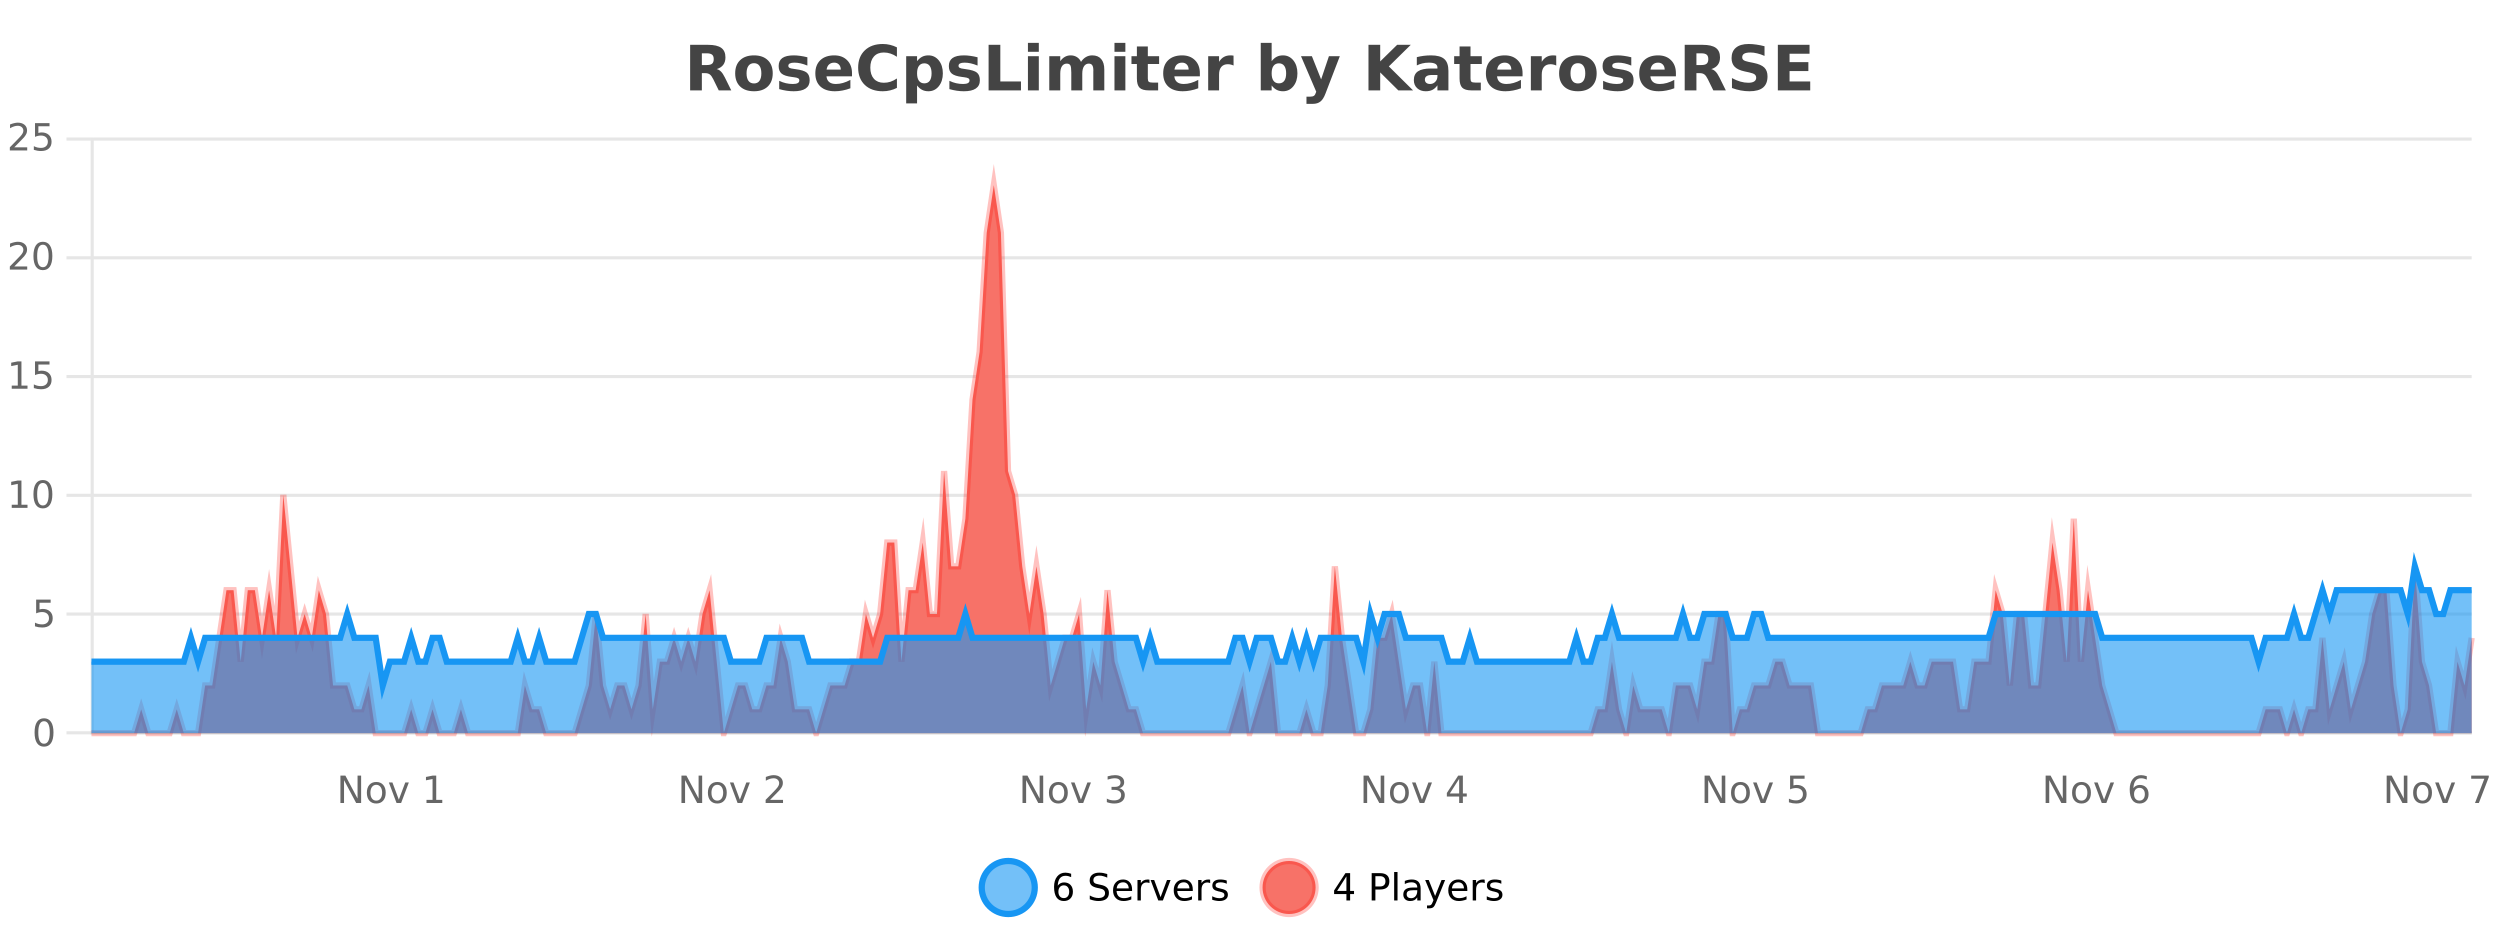 <?xml version="1.0" encoding="UTF-8"?>
<svg xmlns="http://www.w3.org/2000/svg" xmlns:xlink="http://www.w3.org/1999/xlink" width="800pt" height="300pt" viewBox="0 0 800 300" version="1.1">
<defs>
<clipPath id="clip1">
  <path d="M 285 263 L 360 263 L 360 300 L 285 300 Z M 285 263 "/>
</clipPath>
<clipPath id="clip2">
  <path d="M 375 263 L 450 263 L 450 300 L 375 300 Z M 375 263 "/>
</clipPath>
<clipPath id="clip3">
  <path d="M 29.27 59 L 790.934 59 L 790.934 234.602 L 29.27 234.602 Z M 29.27 59 "/>
</clipPath>
<clipPath id="clip4">
  <path d="M 28.27 43 L 791.934 43 L 791.934 235.602 L 28.27 235.602 Z M 28.27 43 "/>
</clipPath>
<clipPath id="clip5">
  <path d="M 29.27 181 L 790.934 181 L 790.934 234.602 L 29.27 234.602 Z M 29.27 181 "/>
</clipPath>
<clipPath id="clip6">
  <path d="M 28.27 152 L 791.934 152 L 791.934 235.602 L 28.27 235.602 Z M 28.27 152 "/>
</clipPath>
</defs>
<g id="surface1760921">
<rect x="0" y="0" width="800" height="300" style="fill:rgb(100%,100%,100%);fill-opacity:1;stroke:none;"/>
<path style="fill:none;stroke-width:1;stroke-linecap:butt;stroke-linejoin:miter;stroke:rgb(0%,0%,0%);stroke-opacity:0.098;stroke-miterlimit:10;" d="M 30 234.5 L 790.934 234.5 "/>
<path style="fill:none;stroke-width:1;stroke-linecap:butt;stroke-linejoin:miter;stroke:rgb(0%,0%,0%);stroke-opacity:0.098;stroke-miterlimit:10;" d="M 21.27 234.5 L 29 234.5 "/>
<path style="fill:none;stroke-width:1;stroke-linecap:butt;stroke-linejoin:miter;stroke:rgb(0%,0%,0%);stroke-opacity:0.098;stroke-miterlimit:10;" d="M 30 196.5 L 790.934 196.5 "/>
<path style="fill:none;stroke-width:1;stroke-linecap:butt;stroke-linejoin:miter;stroke:rgb(0%,0%,0%);stroke-opacity:0.098;stroke-miterlimit:10;" d="M 21.27 196.5 L 29 196.5 "/>
<path style="fill:none;stroke-width:1;stroke-linecap:butt;stroke-linejoin:miter;stroke:rgb(0%,0%,0%);stroke-opacity:0.098;stroke-miterlimit:10;" d="M 30 158.5 L 790.934 158.5 "/>
<path style="fill:none;stroke-width:1;stroke-linecap:butt;stroke-linejoin:miter;stroke:rgb(0%,0%,0%);stroke-opacity:0.098;stroke-miterlimit:10;" d="M 21.27 158.5 L 29 158.5 "/>
<path style="fill:none;stroke-width:1;stroke-linecap:butt;stroke-linejoin:miter;stroke:rgb(0%,0%,0%);stroke-opacity:0.098;stroke-miterlimit:10;" d="M 30 120.5 L 790.934 120.5 "/>
<path style="fill:none;stroke-width:1;stroke-linecap:butt;stroke-linejoin:miter;stroke:rgb(0%,0%,0%);stroke-opacity:0.098;stroke-miterlimit:10;" d="M 21.27 120.5 L 29 120.5 "/>
<path style="fill:none;stroke-width:1;stroke-linecap:butt;stroke-linejoin:miter;stroke:rgb(0%,0%,0%);stroke-opacity:0.098;stroke-miterlimit:10;" d="M 30 82.5 L 790.934 82.5 "/>
<path style="fill:none;stroke-width:1;stroke-linecap:butt;stroke-linejoin:miter;stroke:rgb(0%,0%,0%);stroke-opacity:0.098;stroke-miterlimit:10;" d="M 21.27 82.5 L 29 82.5 "/>
<path style="fill:none;stroke-width:1;stroke-linecap:butt;stroke-linejoin:miter;stroke:rgb(0%,0%,0%);stroke-opacity:0.098;stroke-miterlimit:10;" d="M 30 44.5 L 790.934 44.5 "/>
<path style="fill:none;stroke-width:1;stroke-linecap:butt;stroke-linejoin:miter;stroke:rgb(0%,0%,0%);stroke-opacity:0.098;stroke-miterlimit:10;" d="M 21.27 44.5 L 29 44.5 "/>
<path style=" stroke:none;fill-rule:nonzero;fill:rgb(9.02%,58.824%,95.294%);fill-opacity:0.6;" d="M 331.121 284 C 331.121 288.688 327.324 292.484 322.637 292.484 C 317.953 292.484 314.152 288.688 314.152 284 C 314.152 279.312 317.953 275.516 322.637 275.516 C 327.324 275.516 331.121 279.312 331.121 284 Z M 331.121 284 "/>
<g clip-path="url(#clip1)" clip-rule="nonzero">
<path style="fill:none;stroke-width:2;stroke-linecap:butt;stroke-linejoin:miter;stroke:rgb(9.02%,58.824%,95.294%);stroke-opacity:1;stroke-miterlimit:10;" d="M 331.121 284 C 331.121 288.688 327.324 292.484 322.637 292.484 C 317.953 292.484 314.152 288.688 314.152 284 C 314.152 279.312 317.953 275.516 322.637 275.516 C 327.324 275.516 331.121 279.312 331.121 284 Z M 331.121 284 "/>
</g>
<path style=" stroke:none;fill-rule:nonzero;fill:rgb(0%,0%,0%);fill-opacity:1;" d="M 340.422 283.312 C 339.891 283.312 339.469 283.496 339.156 283.859 C 338.844 284.227 338.688 284.719 338.688 285.344 C 338.688 285.98 338.844 286.48 339.156 286.844 C 339.469 287.211 339.891 287.391 340.422 287.391 C 340.953 287.391 341.367 287.211 341.672 286.844 C 341.984 286.48 342.141 285.98 342.141 285.344 C 342.141 284.719 341.984 284.227 341.672 283.859 C 341.367 283.496 340.953 283.312 340.422 283.312 Z M 342.766 279.594 L 342.766 280.672 C 342.461 280.539 342.16 280.434 341.859 280.359 C 341.555 280.289 341.258 280.25 340.969 280.25 C 340.188 280.25 339.586 280.516 339.172 281.047 C 338.766 281.57 338.531 282.359 338.469 283.422 C 338.695 283.09 338.984 282.836 339.328 282.656 C 339.68 282.469 340.066 282.375 340.484 282.375 C 341.359 282.375 342.051 282.641 342.562 283.172 C 343.07 283.703 343.328 284.43 343.328 285.344 C 343.328 286.25 343.062 286.977 342.531 287.516 C 342 288.059 341.297 288.328 340.422 288.328 C 339.398 288.328 338.625 287.945 338.094 287.172 C 337.562 286.391 337.297 285.266 337.297 283.797 C 337.297 282.414 337.625 281.309 338.281 280.484 C 338.938 279.664 339.816 279.25 340.922 279.25 C 341.211 279.25 341.508 279.281 341.812 279.344 C 342.113 279.398 342.43 279.48 342.766 279.594 Z M 354.32 279.688 L 354.32 280.844 C 353.871 280.637 353.445 280.48 353.039 280.375 C 352.641 280.262 352.262 280.203 351.898 280.203 C 351.25 280.203 350.75 280.328 350.398 280.578 C 350.055 280.828 349.883 281.188 349.883 281.656 C 349.883 282.043 349.996 282.336 350.227 282.531 C 350.453 282.73 350.898 282.887 351.555 283 L 352.258 283.156 C 353.141 283.324 353.793 283.621 354.211 284.047 C 354.637 284.465 354.852 285.027 354.852 285.734 C 354.852 286.59 354.562 287.234 353.992 287.672 C 353.43 288.109 352.594 288.328 351.492 288.328 C 351.086 288.328 350.648 288.281 350.18 288.188 C 349.711 288.094 349.227 287.953 348.727 287.766 L 348.727 286.547 C 349.203 286.82 349.672 287.023 350.133 287.156 C 350.602 287.293 351.055 287.359 351.492 287.359 C 352.168 287.359 352.688 287.23 353.055 286.969 C 353.43 286.699 353.617 286.32 353.617 285.828 C 353.617 285.402 353.48 285.07 353.211 284.828 C 352.949 284.578 352.516 284.398 351.914 284.281 L 351.195 284.141 C 350.309 283.965 349.668 283.688 349.273 283.312 C 348.887 282.938 348.695 282.418 348.695 281.75 C 348.695 280.969 348.965 280.359 349.508 279.922 C 350.047 279.477 350.797 279.25 351.758 279.25 C 352.172 279.25 352.59 279.289 353.008 279.359 C 353.434 279.434 353.871 279.543 354.32 279.688 Z M 362.266 284.609 L 362.266 285.125 L 357.297 285.125 C 357.348 285.875 357.57 286.445 357.969 286.828 C 358.375 287.215 358.93 287.406 359.641 287.406 C 360.055 287.406 360.457 287.359 360.844 287.266 C 361.238 287.164 361.629 287.008 362.016 286.797 L 362.016 287.828 C 361.617 287.984 361.219 288.105 360.812 288.188 C 360.406 288.281 359.992 288.328 359.578 288.328 C 358.535 288.328 357.707 288.027 357.094 287.422 C 356.477 286.809 356.172 285.98 356.172 284.938 C 356.172 283.867 356.461 283.016 357.047 282.391 C 357.629 281.758 358.41 281.438 359.391 281.438 C 360.273 281.438 360.973 281.727 361.484 282.297 C 362.004 282.859 362.266 283.633 362.266 284.609 Z M 361.188 284.281 C 361.176 283.699 361.008 283.23 360.688 282.875 C 360.363 282.523 359.938 282.344 359.406 282.344 C 358.801 282.344 358.316 282.516 357.953 282.859 C 357.598 283.203 357.395 283.684 357.344 284.297 Z M 367.836 282.594 C 367.711 282.531 367.574 282.484 367.43 282.453 C 367.293 282.414 367.137 282.391 366.961 282.391 C 366.355 282.391 365.887 282.59 365.555 282.984 C 365.23 283.383 365.07 283.953 365.07 284.703 L 365.07 288.156 L 363.992 288.156 L 363.992 281.594 L 365.07 281.594 L 365.07 282.609 C 365.297 282.215 365.594 281.922 365.961 281.734 C 366.324 281.539 366.766 281.438 367.289 281.438 C 367.359 281.438 367.438 281.445 367.523 281.453 C 367.617 281.465 367.715 281.48 367.82 281.5 Z M 368.195 281.594 L 369.336 281.594 L 371.383 287.094 L 373.445 281.594 L 374.586 281.594 L 372.117 288.156 L 370.648 288.156 Z M 381.688 284.609 L 381.688 285.125 L 376.719 285.125 C 376.77 285.875 376.992 286.445 377.391 286.828 C 377.797 287.215 378.352 287.406 379.062 287.406 C 379.477 287.406 379.879 287.359 380.266 287.266 C 380.66 287.164 381.051 287.008 381.438 286.797 L 381.438 287.828 C 381.039 287.984 380.641 288.105 380.234 288.188 C 379.828 288.281 379.414 288.328 379 288.328 C 377.957 288.328 377.129 288.027 376.516 287.422 C 375.898 286.809 375.594 285.98 375.594 284.938 C 375.594 283.867 375.883 283.016 376.469 282.391 C 377.051 281.758 377.832 281.438 378.812 281.438 C 379.695 281.438 380.395 281.727 380.906 282.297 C 381.426 282.859 381.688 283.633 381.688 284.609 Z M 380.609 284.281 C 380.598 283.699 380.43 283.23 380.109 282.875 C 379.785 282.523 379.359 282.344 378.828 282.344 C 378.223 282.344 377.738 282.516 377.375 282.859 C 377.02 283.203 376.816 283.684 376.766 284.297 Z M 387.258 282.594 C 387.133 282.531 386.996 282.484 386.852 282.453 C 386.715 282.414 386.559 282.391 386.383 282.391 C 385.777 282.391 385.309 282.59 384.977 282.984 C 384.652 283.383 384.492 283.953 384.492 284.703 L 384.492 288.156 L 383.414 288.156 L 383.414 281.594 L 384.492 281.594 L 384.492 282.609 C 384.719 282.215 385.016 281.922 385.383 281.734 C 385.746 281.539 386.188 281.438 386.711 281.438 C 386.781 281.438 386.859 281.445 386.945 281.453 C 387.039 281.465 387.137 281.48 387.242 281.5 Z M 392.562 281.781 L 392.562 282.812 C 392.258 282.656 391.941 282.543 391.609 282.469 C 391.285 282.387 390.945 282.344 390.594 282.344 C 390.062 282.344 389.66 282.43 389.391 282.594 C 389.117 282.75 388.984 282.996 388.984 283.328 C 388.984 283.578 389.078 283.777 389.266 283.922 C 389.461 284.059 389.852 284.188 390.438 284.312 L 390.797 284.406 C 391.566 284.562 392.113 284.793 392.438 285.094 C 392.758 285.398 392.922 285.812 392.922 286.344 C 392.922 286.961 392.676 287.445 392.188 287.797 C 391.707 288.152 391.047 288.328 390.203 288.328 C 389.848 288.328 389.477 288.289 389.094 288.219 C 388.719 288.156 388.32 288.059 387.906 287.922 L 387.906 286.797 C 388.301 287.008 388.691 287.164 389.078 287.266 C 389.461 287.371 389.848 287.422 390.234 287.422 C 390.734 287.422 391.117 287.34 391.391 287.172 C 391.672 286.996 391.812 286.746 391.812 286.422 C 391.812 286.133 391.711 285.906 391.516 285.75 C 391.316 285.594 390.883 285.445 390.219 285.297 L 389.844 285.219 C 389.176 285.074 388.691 284.855 388.391 284.562 C 388.098 284.273 387.953 283.875 387.953 283.375 C 387.953 282.75 388.172 282.273 388.609 281.938 C 389.047 281.605 389.664 281.438 390.469 281.438 C 390.863 281.438 391.238 281.469 391.594 281.531 C 391.945 281.586 392.27 281.668 392.562 281.781 Z M 332.637 277.016 "/>
<path style=" stroke:none;fill-rule:nonzero;fill:rgb(96.863%,44.706%,40.784%);fill-opacity:1;" d="M 420.988 284 C 420.988 288.688 417.191 292.484 412.504 292.484 C 407.82 292.484 404.02 288.688 404.02 284 C 404.02 279.312 407.82 275.516 412.504 275.516 C 417.191 275.516 420.988 279.312 420.988 284 Z M 420.988 284 "/>
<g clip-path="url(#clip2)" clip-rule="nonzero">
<path style="fill:none;stroke-width:2;stroke-linecap:butt;stroke-linejoin:miter;stroke:rgb(100%,4.706%,0%);stroke-opacity:0.247;stroke-miterlimit:10;" d="M 420.988 284 C 420.988 288.688 417.191 292.484 412.504 292.484 C 407.82 292.484 404.02 288.688 404.02 284 C 404.02 279.312 407.82 275.516 412.504 275.516 C 417.191 275.516 420.988 279.312 420.988 284 Z M 420.988 284 "/>
</g>
<path style=" stroke:none;fill-rule:nonzero;fill:rgb(0%,0%,0%);fill-opacity:1;" d="M 430.852 280.438 L 427.867 285.109 L 430.852 285.109 Z M 430.539 279.406 L 432.039 279.406 L 432.039 285.109 L 433.289 285.109 L 433.289 286.094 L 432.039 286.094 L 432.039 288.156 L 430.852 288.156 L 430.852 286.094 L 426.914 286.094 L 426.914 284.953 Z M 440.125 280.375 L 440.125 283.672 L 441.609 283.672 C 442.16 283.672 442.586 283.531 442.891 283.25 C 443.191 282.961 443.344 282.547 443.344 282.016 C 443.344 281.496 443.191 281.094 442.891 280.812 C 442.586 280.523 442.16 280.375 441.609 280.375 Z M 438.938 279.406 L 441.609 279.406 C 442.598 279.406 443.344 279.633 443.844 280.078 C 444.344 280.516 444.594 281.164 444.594 282.016 C 444.594 282.883 444.344 283.539 443.844 283.984 C 443.344 284.422 442.598 284.641 441.609 284.641 L 440.125 284.641 L 440.125 288.156 L 438.938 288.156 Z M 446.129 279.031 L 447.207 279.031 L 447.207 288.156 L 446.129 288.156 Z M 452.445 284.859 C 451.578 284.859 450.977 284.961 450.633 285.156 C 450.297 285.355 450.133 285.695 450.133 286.172 C 450.133 286.559 450.258 286.867 450.508 287.094 C 450.766 287.312 451.109 287.422 451.539 287.422 C 452.141 287.422 452.621 287.215 452.977 286.797 C 453.34 286.371 453.523 285.805 453.523 285.094 L 453.523 284.859 Z M 454.602 284.406 L 454.602 288.156 L 453.523 288.156 L 453.523 287.156 C 453.273 287.555 452.965 287.852 452.602 288.047 C 452.234 288.234 451.789 288.328 451.258 288.328 C 450.578 288.328 450.043 288.141 449.648 287.766 C 449.25 287.383 449.055 286.875 449.055 286.25 C 449.055 285.512 449.297 284.953 449.789 284.578 C 450.289 284.203 451.027 284.016 452.008 284.016 L 453.523 284.016 L 453.523 283.906 C 453.523 283.406 453.355 283.023 453.023 282.75 C 452.699 282.48 452.246 282.344 451.664 282.344 C 451.289 282.344 450.918 282.391 450.555 282.484 C 450.199 282.578 449.859 282.715 449.539 282.891 L 449.539 281.891 C 449.934 281.734 450.312 281.621 450.68 281.547 C 451.055 281.477 451.418 281.438 451.773 281.438 C 452.719 281.438 453.43 281.684 453.898 282.172 C 454.367 282.664 454.602 283.406 454.602 284.406 Z M 459.551 288.766 C 459.246 289.547 458.949 290.055 458.66 290.297 C 458.367 290.535 457.98 290.656 457.504 290.656 L 456.645 290.656 L 456.645 289.75 L 457.27 289.75 C 457.57 289.75 457.801 289.676 457.957 289.531 C 458.121 289.395 458.305 289.066 458.504 288.547 L 458.707 288.047 L 456.051 281.594 L 457.191 281.594 L 459.238 286.719 L 461.301 281.594 L 462.441 281.594 Z M 469.543 284.609 L 469.543 285.125 L 464.574 285.125 C 464.625 285.875 464.848 286.445 465.246 286.828 C 465.652 287.215 466.207 287.406 466.918 287.406 C 467.332 287.406 467.734 287.359 468.121 287.266 C 468.516 287.164 468.906 287.008 469.293 286.797 L 469.293 287.828 C 468.895 287.984 468.496 288.105 468.09 288.188 C 467.684 288.281 467.27 288.328 466.855 288.328 C 465.812 288.328 464.984 288.027 464.371 287.422 C 463.754 286.809 463.449 285.98 463.449 284.938 C 463.449 283.867 463.738 283.016 464.324 282.391 C 464.906 281.758 465.688 281.438 466.668 281.438 C 467.551 281.438 468.25 281.727 468.762 282.297 C 469.281 282.859 469.543 283.633 469.543 284.609 Z M 468.465 284.281 C 468.453 283.699 468.285 283.23 467.965 282.875 C 467.641 282.523 467.215 282.344 466.684 282.344 C 466.078 282.344 465.594 282.516 465.23 282.859 C 464.875 283.203 464.672 283.684 464.621 284.297 Z M 475.113 282.594 C 474.988 282.531 474.852 282.484 474.707 282.453 C 474.57 282.414 474.414 282.391 474.238 282.391 C 473.633 282.391 473.164 282.59 472.832 282.984 C 472.508 283.383 472.348 283.953 472.348 284.703 L 472.348 288.156 L 471.27 288.156 L 471.27 281.594 L 472.348 281.594 L 472.348 282.609 C 472.574 282.215 472.871 281.922 473.238 281.734 C 473.602 281.539 474.043 281.438 474.566 281.438 C 474.637 281.438 474.715 281.445 474.801 281.453 C 474.895 281.465 474.992 281.48 475.098 281.5 Z M 480.422 281.781 L 480.422 282.812 C 480.117 282.656 479.801 282.543 479.469 282.469 C 479.145 282.387 478.805 282.344 478.453 282.344 C 477.922 282.344 477.52 282.43 477.25 282.594 C 476.977 282.75 476.844 282.996 476.844 283.328 C 476.844 283.578 476.938 283.777 477.125 283.922 C 477.32 284.059 477.711 284.188 478.297 284.312 L 478.656 284.406 C 479.426 284.562 479.973 284.793 480.297 285.094 C 480.617 285.398 480.781 285.812 480.781 286.344 C 480.781 286.961 480.535 287.445 480.047 287.797 C 479.566 288.152 478.906 288.328 478.062 288.328 C 477.707 288.328 477.336 288.289 476.953 288.219 C 476.578 288.156 476.18 288.059 475.766 287.922 L 475.766 286.797 C 476.16 287.008 476.551 287.164 476.938 287.266 C 477.32 287.371 477.707 287.422 478.094 287.422 C 478.594 287.422 478.977 287.34 479.25 287.172 C 479.531 286.996 479.672 286.746 479.672 286.422 C 479.672 286.133 479.57 285.906 479.375 285.75 C 479.176 285.594 478.742 285.445 478.078 285.297 L 477.703 285.219 C 477.035 285.074 476.551 284.855 476.25 284.562 C 475.957 284.273 475.812 283.875 475.812 283.375 C 475.812 282.75 476.031 282.273 476.469 281.938 C 476.906 281.605 477.523 281.438 478.328 281.438 C 478.723 281.438 479.098 281.469 479.453 281.531 C 479.805 281.586 480.129 281.668 480.422 281.781 Z M 422.504 277.016 "/>
<path style=" stroke:none;fill-rule:nonzero;fill:rgb(26.667%,26.667%,26.667%);fill-opacity:1;" d="M 226.172 20.812 C 226.961 20.812 227.531 20.668 227.875 20.375 C 228.219 20.074 228.391 19.59 228.391 18.922 C 228.391 18.258 228.219 17.781 227.875 17.5 C 227.531 17.211 226.961 17.062 226.172 17.062 L 224.594 17.062 L 224.594 20.812 Z M 224.594 23.406 L 224.594 28.922 L 220.844 28.922 L 220.844 14.344 L 226.578 14.344 C 228.492 14.344 229.898 14.668 230.797 15.312 C 231.691 15.961 232.141 16.977 232.141 18.359 C 232.141 19.328 231.906 20.125 231.438 20.75 C 230.977 21.367 230.281 21.82 229.344 22.109 C 229.852 22.227 230.312 22.492 230.719 22.906 C 231.125 23.312 231.535 23.938 231.953 24.781 L 234 28.922 L 230 28.922 L 228.219 25.297 C 227.863 24.57 227.5 24.074 227.125 23.812 C 226.758 23.543 226.27 23.406 225.656 23.406 Z M 241.289 20.219 C 240.508 20.219 239.914 20.5 239.508 21.062 C 239.102 21.617 238.898 22.418 238.898 23.469 C 238.898 24.512 239.102 25.312 239.508 25.875 C 239.914 26.43 240.508 26.703 241.289 26.703 C 242.047 26.703 242.625 26.43 243.023 25.875 C 243.43 25.312 243.633 24.512 243.633 23.469 C 243.633 22.418 243.43 21.617 243.023 21.062 C 242.625 20.5 242.047 20.219 241.289 20.219 Z M 241.289 17.719 C 243.164 17.719 244.625 18.23 245.68 19.25 C 246.742 20.262 247.273 21.668 247.273 23.469 C 247.273 25.262 246.742 26.668 245.68 27.688 C 244.625 28.699 243.164 29.203 241.289 29.203 C 239.391 29.203 237.914 28.699 236.852 27.688 C 235.789 26.668 235.258 25.262 235.258 23.469 C 235.258 21.668 235.789 20.262 236.852 19.25 C 237.914 18.23 239.391 17.719 241.289 17.719 Z M 258.359 18.328 L 258.359 20.984 C 257.617 20.672 256.898 20.438 256.203 20.281 C 255.504 20.125 254.844 20.047 254.219 20.047 C 253.562 20.047 253.07 20.133 252.75 20.297 C 252.426 20.465 252.266 20.719 252.266 21.062 C 252.266 21.344 252.383 21.559 252.625 21.703 C 252.875 21.852 253.312 21.961 253.938 22.031 L 254.562 22.125 C 256.352 22.355 257.555 22.73 258.172 23.25 C 258.785 23.773 259.094 24.59 259.094 25.703 C 259.094 26.871 258.66 27.746 257.797 28.328 C 256.941 28.914 255.664 29.203 253.969 29.203 C 253.238 29.203 252.488 29.145 251.719 29.031 C 250.945 28.918 250.156 28.746 249.344 28.516 L 249.344 25.859 C 250.039 26.203 250.754 26.461 251.484 26.625 C 252.211 26.793 252.957 26.875 253.719 26.875 C 254.406 26.875 254.922 26.781 255.266 26.594 C 255.609 26.406 255.781 26.125 255.781 25.75 C 255.781 25.438 255.66 25.211 255.422 25.062 C 255.18 24.906 254.707 24.789 254 24.703 L 253.391 24.625 C 251.828 24.43 250.734 24.07 250.109 23.547 C 249.484 23.016 249.172 22.215 249.172 21.141 C 249.172 19.984 249.566 19.125 250.359 18.562 C 251.16 18 252.379 17.719 254.016 17.719 C 254.66 17.719 255.336 17.773 256.047 17.875 C 256.754 17.969 257.523 18.121 258.359 18.328 Z M 272.641 23.422 L 272.641 24.422 L 264.469 24.422 C 264.551 25.246 264.848 25.859 265.359 26.266 C 265.867 26.672 266.578 26.875 267.484 26.875 C 268.223 26.875 268.977 26.766 269.75 26.547 C 270.52 26.328 271.312 26 272.125 25.562 L 272.125 28.25 C 271.301 28.562 270.473 28.797 269.641 28.953 C 268.816 29.117 267.992 29.203 267.172 29.203 C 265.191 29.203 263.648 28.703 262.547 27.703 C 261.453 26.695 260.906 25.281 260.906 23.469 C 260.906 21.68 261.441 20.273 262.516 19.25 C 263.598 18.23 265.082 17.719 266.969 17.719 C 268.688 17.719 270.062 18.242 271.094 19.281 C 272.125 20.312 272.641 21.695 272.641 23.422 Z M 269.047 22.266 C 269.047 21.602 268.852 21.062 268.469 20.656 C 268.082 20.25 267.578 20.047 266.953 20.047 C 266.273 20.047 265.723 20.242 265.297 20.625 C 264.879 21 264.617 21.547 264.516 22.266 Z M 287.016 28.125 C 286.316 28.48 285.594 28.746 284.844 28.922 C 284.102 29.109 283.32 29.203 282.5 29.203 C 280.07 29.203 278.148 28.527 276.734 27.172 C 275.316 25.809 274.609 23.965 274.609 21.641 C 274.609 19.32 275.316 17.48 276.734 16.125 C 278.148 14.762 280.07 14.078 282.5 14.078 C 283.32 14.078 284.102 14.172 284.844 14.359 C 285.594 14.539 286.316 14.805 287.016 15.156 L 287.016 18.172 C 286.316 17.703 285.629 17.359 284.953 17.141 C 284.273 16.914 283.562 16.797 282.812 16.797 C 281.469 16.797 280.41 17.23 279.641 18.094 C 278.879 18.949 278.5 20.133 278.5 21.641 C 278.5 23.152 278.879 24.34 279.641 25.203 C 280.41 26.059 281.469 26.484 282.812 26.484 C 283.562 26.484 284.273 26.375 284.953 26.156 C 285.629 25.93 286.316 25.578 287.016 25.109 Z M 293.461 27.344 L 293.461 33.078 L 289.977 33.078 L 289.977 17.984 L 293.461 17.984 L 293.461 19.578 C 293.949 18.945 294.484 18.477 295.07 18.172 C 295.652 17.871 296.324 17.719 297.086 17.719 C 298.438 17.719 299.547 18.258 300.414 19.328 C 301.277 20.402 301.711 21.781 301.711 23.469 C 301.711 25.148 301.277 26.523 300.414 27.594 C 299.547 28.668 298.438 29.203 297.086 29.203 C 296.324 29.203 295.652 29.051 295.07 28.75 C 294.484 28.449 293.949 27.98 293.461 27.344 Z M 295.789 20.266 C 295.039 20.266 294.461 20.543 294.055 21.094 C 293.656 21.637 293.461 22.43 293.461 23.469 C 293.461 24.5 293.656 25.293 294.055 25.844 C 294.461 26.398 295.039 26.672 295.789 26.672 C 296.539 26.672 297.109 26.402 297.508 25.859 C 297.902 25.309 298.102 24.512 298.102 23.469 C 298.102 22.43 297.902 21.637 297.508 21.094 C 297.109 20.543 296.539 20.266 295.789 20.266 Z M 312.82 18.328 L 312.82 20.984 C 312.078 20.672 311.359 20.438 310.664 20.281 C 309.965 20.125 309.305 20.047 308.68 20.047 C 308.023 20.047 307.531 20.133 307.211 20.297 C 306.887 20.465 306.727 20.719 306.727 21.062 C 306.727 21.344 306.844 21.559 307.086 21.703 C 307.336 21.852 307.773 21.961 308.398 22.031 L 309.023 22.125 C 310.812 22.355 312.016 22.73 312.633 23.25 C 313.246 23.773 313.555 24.59 313.555 25.703 C 313.555 26.871 313.121 27.746 312.258 28.328 C 311.402 28.914 310.125 29.203 308.43 29.203 C 307.699 29.203 306.949 29.145 306.18 29.031 C 305.406 28.918 304.617 28.746 303.805 28.516 L 303.805 25.859 C 304.5 26.203 305.215 26.461 305.945 26.625 C 306.672 26.793 307.418 26.875 308.18 26.875 C 308.867 26.875 309.383 26.781 309.727 26.594 C 310.07 26.406 310.242 26.125 310.242 25.75 C 310.242 25.438 310.121 25.211 309.883 25.062 C 309.641 24.906 309.168 24.789 308.461 24.703 L 307.852 24.625 C 306.289 24.43 305.195 24.07 304.57 23.547 C 303.945 23.016 303.633 22.215 303.633 21.141 C 303.633 19.984 304.027 19.125 304.82 18.562 C 305.621 18 306.84 17.719 308.477 17.719 C 309.121 17.719 309.797 17.773 310.508 17.875 C 311.215 17.969 311.984 18.121 312.82 18.328 Z M 316.352 14.344 L 320.102 14.344 L 320.102 26.078 L 326.711 26.078 L 326.711 28.922 L 316.352 28.922 Z M 328.938 17.984 L 332.422 17.984 L 332.422 28.922 L 328.938 28.922 Z M 328.938 13.719 L 332.422 13.719 L 332.422 16.578 L 328.938 16.578 Z M 345.922 19.797 C 346.367 19.121 346.895 18.605 347.5 18.25 C 348.113 17.898 348.785 17.719 349.516 17.719 C 350.766 17.719 351.719 18.109 352.375 18.891 C 353.039 19.664 353.375 20.789 353.375 22.266 L 353.375 28.922 L 349.859 28.922 L 349.859 23.219 C 349.859 23.137 349.859 23.047 349.859 22.953 C 349.867 22.859 349.875 22.73 349.875 22.562 C 349.875 21.793 349.758 21.234 349.531 20.891 C 349.301 20.539 348.93 20.359 348.422 20.359 C 347.766 20.359 347.254 20.637 346.891 21.188 C 346.523 21.73 346.336 22.516 346.328 23.547 L 346.328 28.922 L 342.812 28.922 L 342.812 23.219 C 342.812 22.012 342.707 21.234 342.5 20.891 C 342.289 20.539 341.922 20.359 341.391 20.359 C 340.711 20.359 340.191 20.637 339.828 21.188 C 339.461 21.73 339.281 22.516 339.281 23.547 L 339.281 28.922 L 335.766 28.922 L 335.766 17.984 L 339.281 17.984 L 339.281 19.578 C 339.719 18.965 340.211 18.5 340.766 18.188 C 341.316 17.875 341.93 17.719 342.609 17.719 C 343.359 17.719 344.023 17.902 344.609 18.266 C 345.191 18.633 345.629 19.141 345.922 19.797 Z M 356.633 17.984 L 360.117 17.984 L 360.117 28.922 L 356.633 28.922 Z M 356.633 13.719 L 360.117 13.719 L 360.117 16.578 L 356.633 16.578 Z M 367.305 14.875 L 367.305 17.984 L 370.914 17.984 L 370.914 20.484 L 367.305 20.484 L 367.305 25.125 C 367.305 25.637 367.402 25.98 367.602 26.156 C 367.809 26.336 368.211 26.422 368.805 26.422 L 370.602 26.422 L 370.602 28.922 L 367.602 28.922 C 366.227 28.922 365.246 28.637 364.664 28.062 C 364.09 27.48 363.805 26.5 363.805 25.125 L 363.805 20.484 L 362.07 20.484 L 362.07 17.984 L 363.805 17.984 L 363.805 14.875 Z M 383.957 23.422 L 383.957 24.422 L 375.785 24.422 C 375.867 25.246 376.164 25.859 376.676 26.266 C 377.184 26.672 377.895 26.875 378.801 26.875 C 379.539 26.875 380.293 26.766 381.066 26.547 C 381.836 26.328 382.629 26 383.441 25.562 L 383.441 28.25 C 382.617 28.562 381.789 28.797 380.957 28.953 C 380.133 29.117 379.309 29.203 378.488 29.203 C 376.508 29.203 374.965 28.703 373.863 27.703 C 372.77 26.695 372.223 25.281 372.223 23.469 C 372.223 21.68 372.758 20.273 373.832 19.25 C 374.914 18.23 376.398 17.719 378.285 17.719 C 380.004 17.719 381.379 18.242 382.41 19.281 C 383.441 20.312 383.957 21.695 383.957 23.422 Z M 380.363 22.266 C 380.363 21.602 380.168 21.062 379.785 20.656 C 379.398 20.25 378.895 20.047 378.27 20.047 C 377.59 20.047 377.039 20.242 376.613 20.625 C 376.195 21 375.934 21.547 375.832 22.266 Z M 394.742 20.969 C 394.43 20.824 394.121 20.719 393.82 20.656 C 393.516 20.586 393.215 20.547 392.914 20.547 C 392.008 20.547 391.309 20.836 390.82 21.406 C 390.34 21.98 390.102 22.805 390.102 23.875 L 390.102 28.922 L 386.617 28.922 L 386.617 17.984 L 390.102 17.984 L 390.102 19.781 C 390.547 19.062 391.062 18.543 391.648 18.219 C 392.23 17.887 392.93 17.719 393.742 17.719 C 393.867 17.719 393.996 17.727 394.133 17.734 C 394.266 17.746 394.465 17.766 394.727 17.797 Z M 409.254 26.672 C 410.004 26.672 410.574 26.402 410.973 25.859 C 411.367 25.309 411.566 24.512 411.566 23.469 C 411.566 22.43 411.367 21.637 410.973 21.094 C 410.574 20.543 410.004 20.266 409.254 20.266 C 408.504 20.266 407.926 20.543 407.52 21.094 C 407.121 21.637 406.926 22.43 406.926 23.469 C 406.926 24.5 407.121 25.293 407.52 25.844 C 407.926 26.398 408.504 26.672 409.254 26.672 Z M 406.926 19.578 C 407.414 18.945 407.949 18.477 408.535 18.172 C 409.117 17.871 409.789 17.719 410.551 17.719 C 411.902 17.719 413.012 18.258 413.879 19.328 C 414.742 20.402 415.176 21.781 415.176 23.469 C 415.176 25.148 414.742 26.523 413.879 27.594 C 413.012 28.668 411.902 29.203 410.551 29.203 C 409.789 29.203 409.117 29.051 408.535 28.75 C 407.949 28.449 407.414 27.98 406.926 27.344 L 406.926 28.922 L 403.441 28.922 L 403.441 13.719 L 406.926 13.719 Z M 416.32 17.984 L 419.805 17.984 L 422.758 25.406 L 425.258 17.984 L 428.742 17.984 L 424.148 29.953 C 423.688 31.172 423.148 32.02 422.523 32.5 C 421.906 32.988 421.102 33.234 420.102 33.234 L 418.07 33.234 L 418.07 30.938 L 419.164 30.938 C 419.758 30.938 420.188 30.844 420.461 30.656 C 420.73 30.469 420.938 30.129 421.086 29.641 L 421.195 29.344 Z M 437.914 14.344 L 441.664 14.344 L 441.664 19.656 L 447.086 14.344 L 451.445 14.344 L 444.43 21.25 L 452.18 28.922 L 447.461 28.922 L 441.664 23.172 L 441.664 28.922 L 437.914 28.922 Z M 458.148 24 C 457.418 24 456.871 24.125 456.508 24.375 C 456.141 24.617 455.961 24.98 455.961 25.469 C 455.961 25.906 456.105 26.25 456.398 26.5 C 456.699 26.75 457.109 26.875 457.633 26.875 C 458.289 26.875 458.84 26.641 459.289 26.172 C 459.746 25.703 459.977 25.117 459.977 24.406 L 459.977 24 Z M 463.492 22.688 L 463.492 28.922 L 459.977 28.922 L 459.977 27.297 C 459.508 27.965 458.977 28.449 458.383 28.75 C 457.797 29.051 457.086 29.203 456.242 29.203 C 455.117 29.203 454.199 28.875 453.492 28.219 C 452.781 27.555 452.43 26.695 452.43 25.641 C 452.43 24.359 452.867 23.422 453.742 22.828 C 454.625 22.227 456.016 21.922 457.914 21.922 L 459.977 21.922 L 459.977 21.641 C 459.977 21.09 459.758 20.688 459.32 20.438 C 458.883 20.18 458.199 20.047 457.273 20.047 C 456.523 20.047 455.824 20.125 455.18 20.281 C 454.531 20.43 453.934 20.648 453.383 20.938 L 453.383 18.281 C 454.133 18.094 454.883 17.953 455.633 17.859 C 456.391 17.766 457.152 17.719 457.914 17.719 C 459.883 17.719 461.305 18.109 462.18 18.891 C 463.055 19.664 463.492 20.93 463.492 22.688 Z M 470.562 14.875 L 470.562 17.984 L 474.172 17.984 L 474.172 20.484 L 470.562 20.484 L 470.562 25.125 C 470.562 25.637 470.66 25.98 470.859 26.156 C 471.066 26.336 471.469 26.422 472.062 26.422 L 473.859 26.422 L 473.859 28.922 L 470.859 28.922 C 469.484 28.922 468.504 28.637 467.922 28.062 C 467.348 27.48 467.062 26.5 467.062 25.125 L 467.062 20.484 L 465.328 20.484 L 465.328 17.984 L 467.062 17.984 L 467.062 14.875 Z M 487.219 23.422 L 487.219 24.422 L 479.047 24.422 C 479.129 25.246 479.426 25.859 479.938 26.266 C 480.445 26.672 481.156 26.875 482.062 26.875 C 482.801 26.875 483.555 26.766 484.328 26.547 C 485.098 26.328 485.891 26 486.703 25.562 L 486.703 28.25 C 485.879 28.562 485.051 28.797 484.219 28.953 C 483.395 29.117 482.57 29.203 481.75 29.203 C 479.77 29.203 478.227 28.703 477.125 27.703 C 476.031 26.695 475.484 25.281 475.484 23.469 C 475.484 21.68 476.02 20.273 477.094 19.25 C 478.176 18.23 479.66 17.719 481.547 17.719 C 483.266 17.719 484.641 18.242 485.672 19.281 C 486.703 20.312 487.219 21.695 487.219 23.422 Z M 483.625 22.266 C 483.625 21.602 483.43 21.062 483.047 20.656 C 482.66 20.25 482.156 20.047 481.531 20.047 C 480.852 20.047 480.301 20.242 479.875 20.625 C 479.457 21 479.195 21.547 479.094 22.266 Z M 498 20.969 C 497.688 20.824 497.379 20.719 497.078 20.656 C 496.773 20.586 496.473 20.547 496.172 20.547 C 495.266 20.547 494.566 20.836 494.078 21.406 C 493.598 21.98 493.359 22.805 493.359 23.875 L 493.359 28.922 L 489.875 28.922 L 489.875 17.984 L 493.359 17.984 L 493.359 19.781 C 493.805 19.062 494.32 18.543 494.906 18.219 C 495.488 17.887 496.188 17.719 497 17.719 C 497.125 17.719 497.254 17.727 497.391 17.734 C 497.523 17.746 497.723 17.766 497.984 17.797 Z M 504.945 20.219 C 504.164 20.219 503.57 20.5 503.164 21.062 C 502.758 21.617 502.555 22.418 502.555 23.469 C 502.555 24.512 502.758 25.312 503.164 25.875 C 503.57 26.43 504.164 26.703 504.945 26.703 C 505.703 26.703 506.281 26.43 506.68 25.875 C 507.086 25.312 507.289 24.512 507.289 23.469 C 507.289 22.418 507.086 21.617 506.68 21.062 C 506.281 20.5 505.703 20.219 504.945 20.219 Z M 504.945 17.719 C 506.82 17.719 508.281 18.23 509.336 19.25 C 510.398 20.262 510.93 21.668 510.93 23.469 C 510.93 25.262 510.398 26.668 509.336 27.688 C 508.281 28.699 506.82 29.203 504.945 29.203 C 503.047 29.203 501.57 28.699 500.508 27.688 C 499.445 26.668 498.914 25.262 498.914 23.469 C 498.914 21.668 499.445 20.262 500.508 19.25 C 501.57 18.23 503.047 17.719 504.945 17.719 Z M 522.012 18.328 L 522.012 20.984 C 521.27 20.672 520.551 20.438 519.855 20.281 C 519.156 20.125 518.496 20.047 517.871 20.047 C 517.215 20.047 516.723 20.133 516.402 20.297 C 516.078 20.465 515.918 20.719 515.918 21.062 C 515.918 21.344 516.035 21.559 516.277 21.703 C 516.527 21.852 516.965 21.961 517.59 22.031 L 518.215 22.125 C 520.004 22.355 521.207 22.73 521.824 23.25 C 522.438 23.773 522.746 24.59 522.746 25.703 C 522.746 26.871 522.312 27.746 521.449 28.328 C 520.594 28.914 519.316 29.203 517.621 29.203 C 516.891 29.203 516.141 29.145 515.371 29.031 C 514.598 28.918 513.809 28.746 512.996 28.516 L 512.996 25.859 C 513.691 26.203 514.406 26.461 515.137 26.625 C 515.863 26.793 516.609 26.875 517.371 26.875 C 518.059 26.875 518.574 26.781 518.918 26.594 C 519.262 26.406 519.434 26.125 519.434 25.75 C 519.434 25.438 519.312 25.211 519.074 25.062 C 518.832 24.906 518.359 24.789 517.652 24.703 L 517.043 24.625 C 515.48 24.43 514.387 24.07 513.762 23.547 C 513.137 23.016 512.824 22.215 512.824 21.141 C 512.824 19.984 513.219 19.125 514.012 18.562 C 514.812 18 516.031 17.719 517.668 17.719 C 518.312 17.719 518.988 17.773 519.699 17.875 C 520.406 17.969 521.176 18.121 522.012 18.328 Z M 536.289 23.422 L 536.289 24.422 L 528.117 24.422 C 528.199 25.246 528.496 25.859 529.008 26.266 C 529.516 26.672 530.227 26.875 531.133 26.875 C 531.871 26.875 532.625 26.766 533.398 26.547 C 534.168 26.328 534.961 26 535.773 25.562 L 535.773 28.25 C 534.949 28.562 534.121 28.797 533.289 28.953 C 532.465 29.117 531.641 29.203 530.82 29.203 C 528.84 29.203 527.297 28.703 526.195 27.703 C 525.102 26.695 524.555 25.281 524.555 23.469 C 524.555 21.68 525.09 20.273 526.164 19.25 C 527.246 18.23 528.73 17.719 530.617 17.719 C 532.336 17.719 533.711 18.242 534.742 19.281 C 535.773 20.312 536.289 21.695 536.289 23.422 Z M 532.695 22.266 C 532.695 21.602 532.5 21.062 532.117 20.656 C 531.73 20.25 531.227 20.047 530.602 20.047 C 529.922 20.047 529.371 20.242 528.945 20.625 C 528.527 21 528.266 21.547 528.164 22.266 Z M 544.434 20.812 C 545.223 20.812 545.793 20.668 546.137 20.375 C 546.48 20.074 546.652 19.59 546.652 18.922 C 546.652 18.258 546.48 17.781 546.137 17.5 C 545.793 17.211 545.223 17.062 544.434 17.062 L 542.855 17.062 L 542.855 20.812 Z M 542.855 23.406 L 542.855 28.922 L 539.105 28.922 L 539.105 14.344 L 544.84 14.344 C 546.754 14.344 548.16 14.668 549.059 15.312 C 549.953 15.961 550.402 16.977 550.402 18.359 C 550.402 19.328 550.168 20.125 549.699 20.75 C 549.238 21.367 548.543 21.82 547.605 22.109 C 548.113 22.227 548.574 22.492 548.98 22.906 C 549.387 23.312 549.797 23.938 550.215 24.781 L 552.262 28.922 L 548.262 28.922 L 546.48 25.297 C 546.125 24.57 545.762 24.074 545.387 23.812 C 545.02 23.543 544.531 23.406 543.918 23.406 Z M 564.648 14.797 L 564.648 17.891 C 563.844 17.527 563.062 17.258 562.305 17.078 C 561.543 16.891 560.824 16.797 560.148 16.797 C 559.25 16.797 558.586 16.922 558.148 17.172 C 557.719 17.422 557.508 17.809 557.508 18.328 C 557.508 18.715 557.652 19.016 557.945 19.234 C 558.234 19.453 558.762 19.641 559.523 19.797 L 561.117 20.125 C 562.742 20.449 563.891 20.945 564.57 21.609 C 565.258 22.277 565.602 23.219 565.602 24.438 C 565.602 26.043 565.121 27.242 564.164 28.031 C 563.215 28.812 561.762 29.203 559.805 29.203 C 558.875 29.203 557.945 29.113 557.008 28.938 C 556.078 28.762 555.152 28.5 554.227 28.156 L 554.227 24.984 C 555.152 25.484 556.047 25.859 556.914 26.109 C 557.789 26.359 558.633 26.484 559.445 26.484 C 560.266 26.484 560.891 26.352 561.32 26.078 C 561.758 25.797 561.977 25.402 561.977 24.891 C 561.977 24.445 561.824 24.094 561.523 23.844 C 561.23 23.594 560.641 23.371 559.758 23.172 L 558.305 22.859 C 556.844 22.547 555.777 22.055 555.102 21.375 C 554.434 20.688 554.102 19.762 554.102 18.594 C 554.102 17.148 554.57 16.031 555.508 15.25 C 556.445 14.469 557.793 14.078 559.555 14.078 C 560.355 14.078 561.18 14.141 562.023 14.266 C 562.867 14.383 563.742 14.559 564.648 14.797 Z M 568.91 14.344 L 579.051 14.344 L 579.051 17.188 L 572.66 17.188 L 572.66 19.891 L 578.676 19.891 L 578.676 22.734 L 572.66 22.734 L 572.66 26.078 L 579.27 26.078 L 579.27 28.922 L 568.91 28.922 Z M 219 10.359 "/>
<path style="fill:none;stroke-width:1;stroke-linecap:butt;stroke-linejoin:miter;stroke:rgb(0%,0%,0%);stroke-opacity:0.098;stroke-miterlimit:10;" d="M 29 234.5 L 791 234.5 "/>
<path style=" stroke:none;fill-rule:nonzero;fill:rgb(40%,40%,40%);fill-opacity:1;" d="M 108.934 248.203 L 110.527 248.203 L 114.418 255.516 L 114.418 248.203 L 115.559 248.203 L 115.559 256.953 L 113.965 256.953 L 110.09 249.641 L 110.09 256.953 L 108.934 256.953 Z M 120.41 251.141 C 119.836 251.141 119.379 251.371 119.035 251.828 C 118.699 252.277 118.535 252.891 118.535 253.672 C 118.535 254.465 118.699 255.086 119.035 255.531 C 119.367 255.98 119.824 256.203 120.41 256.203 C 120.98 256.203 121.434 255.98 121.77 255.531 C 122.113 255.074 122.285 254.453 122.285 253.672 C 122.285 252.902 122.113 252.289 121.77 251.828 C 121.434 251.371 120.98 251.141 120.41 251.141 Z M 120.41 250.234 C 121.348 250.234 122.082 250.543 122.613 251.156 C 123.152 251.762 123.426 252.602 123.426 253.672 C 123.426 254.746 123.152 255.59 122.613 256.203 C 122.082 256.82 121.348 257.125 120.41 257.125 C 119.473 257.125 118.73 256.82 118.191 256.203 C 117.66 255.59 117.395 254.746 117.395 253.672 C 117.395 252.602 117.66 251.762 118.191 251.156 C 118.73 250.543 119.473 250.234 120.41 250.234 Z M 124.438 250.391 L 125.578 250.391 L 127.625 255.891 L 129.688 250.391 L 130.828 250.391 L 128.359 256.953 L 126.891 256.953 Z M 136.48 255.953 L 138.418 255.953 L 138.418 249.281 L 136.309 249.703 L 136.309 248.625 L 138.402 248.203 L 139.59 248.203 L 139.59 255.953 L 141.527 255.953 L 141.527 256.953 L 136.48 256.953 Z M 107.762 245.816 "/>
<path style=" stroke:none;fill-rule:nonzero;fill:rgb(40%,40%,40%);fill-opacity:1;" d="M 218.066 248.203 L 219.66 248.203 L 223.551 255.516 L 223.551 248.203 L 224.691 248.203 L 224.691 256.953 L 223.098 256.953 L 219.223 249.641 L 219.223 256.953 L 218.066 256.953 Z M 229.543 251.141 C 228.969 251.141 228.512 251.371 228.168 251.828 C 227.832 252.277 227.668 252.891 227.668 253.672 C 227.668 254.465 227.832 255.086 228.168 255.531 C 228.5 255.98 228.957 256.203 229.543 256.203 C 230.113 256.203 230.566 255.98 230.902 255.531 C 231.246 255.074 231.418 254.453 231.418 253.672 C 231.418 252.902 231.246 252.289 230.902 251.828 C 230.566 251.371 230.113 251.141 229.543 251.141 Z M 229.543 250.234 C 230.48 250.234 231.215 250.543 231.746 251.156 C 232.285 251.762 232.559 252.602 232.559 253.672 C 232.559 254.746 232.285 255.59 231.746 256.203 C 231.215 256.82 230.48 257.125 229.543 257.125 C 228.605 257.125 227.863 256.82 227.324 256.203 C 226.793 255.59 226.527 254.746 226.527 253.672 C 226.527 252.602 226.793 251.762 227.324 251.156 C 227.863 250.543 228.605 250.234 229.543 250.234 Z M 233.57 250.391 L 234.711 250.391 L 236.758 255.891 L 238.82 250.391 L 239.961 250.391 L 237.492 256.953 L 236.023 256.953 Z M 246.426 255.953 L 250.566 255.953 L 250.566 256.953 L 245.004 256.953 L 245.004 255.953 C 245.449 255.496 246.059 254.875 246.832 254.094 C 247.613 253.305 248.102 252.793 248.301 252.562 C 248.684 252.148 248.949 251.793 249.098 251.5 C 249.254 251.199 249.332 250.906 249.332 250.625 C 249.332 250.156 249.164 249.777 248.832 249.484 C 248.508 249.195 248.086 249.047 247.566 249.047 C 247.191 249.047 246.793 249.109 246.379 249.234 C 245.973 249.359 245.535 249.559 245.066 249.828 L 245.066 248.625 C 245.543 248.438 245.988 248.297 246.395 248.203 C 246.809 248.102 247.191 248.047 247.535 248.047 C 248.441 248.047 249.164 248.277 249.707 248.734 C 250.246 249.184 250.52 249.789 250.52 250.547 C 250.52 250.902 250.449 251.242 250.316 251.562 C 250.18 251.887 249.934 252.266 249.582 252.703 C 249.477 252.82 249.164 253.148 248.645 253.688 C 248.121 254.23 247.383 254.984 246.426 255.953 Z M 216.895 245.816 "/>
<path style=" stroke:none;fill-rule:nonzero;fill:rgb(40%,40%,40%);fill-opacity:1;" d="M 327.203 248.203 L 328.797 248.203 L 332.688 255.516 L 332.688 248.203 L 333.828 248.203 L 333.828 256.953 L 332.234 256.953 L 328.359 249.641 L 328.359 256.953 L 327.203 256.953 Z M 338.68 251.141 C 338.105 251.141 337.648 251.371 337.305 251.828 C 336.969 252.277 336.805 252.891 336.805 253.672 C 336.805 254.465 336.969 255.086 337.305 255.531 C 337.637 255.98 338.094 256.203 338.68 256.203 C 339.25 256.203 339.703 255.98 340.039 255.531 C 340.383 255.074 340.555 254.453 340.555 253.672 C 340.555 252.902 340.383 252.289 340.039 251.828 C 339.703 251.371 339.25 251.141 338.68 251.141 Z M 338.68 250.234 C 339.617 250.234 340.352 250.543 340.883 251.156 C 341.422 251.762 341.695 252.602 341.695 253.672 C 341.695 254.746 341.422 255.59 340.883 256.203 C 340.352 256.82 339.617 257.125 338.68 257.125 C 337.742 257.125 337 256.82 336.461 256.203 C 335.93 255.59 335.664 254.746 335.664 253.672 C 335.664 252.602 335.93 251.762 336.461 251.156 C 337 250.543 337.742 250.234 338.68 250.234 Z M 342.711 250.391 L 343.852 250.391 L 345.898 255.891 L 347.961 250.391 L 349.102 250.391 L 346.633 256.953 L 345.164 256.953 Z M 358.141 252.234 C 358.703 252.359 359.141 252.617 359.453 253 C 359.773 253.375 359.938 253.844 359.938 254.406 C 359.938 255.273 359.641 255.945 359.047 256.422 C 358.453 256.891 357.609 257.125 356.516 257.125 C 356.148 257.125 355.77 257.086 355.375 257.016 C 354.988 256.945 354.594 256.836 354.188 256.688 L 354.188 255.547 C 354.508 255.734 354.863 255.883 355.25 255.984 C 355.645 256.078 356.055 256.125 356.484 256.125 C 357.223 256.125 357.785 255.98 358.172 255.688 C 358.566 255.398 358.766 254.969 358.766 254.406 C 358.766 253.898 358.582 253.496 358.219 253.203 C 357.852 252.914 357.352 252.766 356.719 252.766 L 355.688 252.766 L 355.688 251.797 L 356.766 251.797 C 357.336 251.797 357.781 251.684 358.094 251.453 C 358.406 251.215 358.562 250.875 358.562 250.438 C 358.562 249.992 358.398 249.648 358.078 249.406 C 357.766 249.168 357.312 249.047 356.719 249.047 C 356.383 249.047 356.031 249.086 355.656 249.156 C 355.289 249.219 354.883 249.324 354.438 249.469 L 354.438 248.422 C 354.895 248.297 355.316 248.203 355.703 248.141 C 356.098 248.078 356.469 248.047 356.812 248.047 C 357.719 248.047 358.43 248.25 358.953 248.656 C 359.473 249.062 359.734 249.617 359.734 250.312 C 359.734 250.805 359.594 251.215 359.312 251.547 C 359.039 251.883 358.648 252.109 358.141 252.234 Z M 326.031 245.816 "/>
<path style=" stroke:none;fill-rule:nonzero;fill:rgb(40%,40%,40%);fill-opacity:1;" d="M 436.336 248.203 L 437.93 248.203 L 441.82 255.516 L 441.82 248.203 L 442.961 248.203 L 442.961 256.953 L 441.367 256.953 L 437.492 249.641 L 437.492 256.953 L 436.336 256.953 Z M 447.812 251.141 C 447.238 251.141 446.781 251.371 446.438 251.828 C 446.102 252.277 445.938 252.891 445.938 253.672 C 445.938 254.465 446.102 255.086 446.438 255.531 C 446.77 255.98 447.227 256.203 447.812 256.203 C 448.383 256.203 448.836 255.98 449.172 255.531 C 449.516 255.074 449.688 254.453 449.688 253.672 C 449.688 252.902 449.516 252.289 449.172 251.828 C 448.836 251.371 448.383 251.141 447.812 251.141 Z M 447.812 250.234 C 448.75 250.234 449.484 250.543 450.016 251.156 C 450.555 251.762 450.828 252.602 450.828 253.672 C 450.828 254.746 450.555 255.59 450.016 256.203 C 449.484 256.82 448.75 257.125 447.812 257.125 C 446.875 257.125 446.133 256.82 445.594 256.203 C 445.062 255.59 444.797 254.746 444.797 253.672 C 444.797 252.602 445.062 251.762 445.594 251.156 C 446.133 250.543 446.875 250.234 447.812 250.234 Z M 451.844 250.391 L 452.984 250.391 L 455.031 255.891 L 457.094 250.391 L 458.234 250.391 L 455.766 256.953 L 454.297 256.953 Z M 466.93 249.234 L 463.945 253.906 L 466.93 253.906 Z M 466.617 248.203 L 468.117 248.203 L 468.117 253.906 L 469.367 253.906 L 469.367 254.891 L 468.117 254.891 L 468.117 256.953 L 466.93 256.953 L 466.93 254.891 L 462.992 254.891 L 462.992 253.75 Z M 435.164 245.816 "/>
<path style=" stroke:none;fill-rule:nonzero;fill:rgb(40%,40%,40%);fill-opacity:1;" d="M 545.469 248.203 L 547.062 248.203 L 550.953 255.516 L 550.953 248.203 L 552.094 248.203 L 552.094 256.953 L 550.5 256.953 L 546.625 249.641 L 546.625 256.953 L 545.469 256.953 Z M 556.945 251.141 C 556.371 251.141 555.914 251.371 555.57 251.828 C 555.234 252.277 555.07 252.891 555.07 253.672 C 555.07 254.465 555.234 255.086 555.57 255.531 C 555.902 255.98 556.359 256.203 556.945 256.203 C 557.516 256.203 557.969 255.98 558.305 255.531 C 558.648 255.074 558.82 254.453 558.82 253.672 C 558.82 252.902 558.648 252.289 558.305 251.828 C 557.969 251.371 557.516 251.141 556.945 251.141 Z M 556.945 250.234 C 557.883 250.234 558.617 250.543 559.148 251.156 C 559.688 251.762 559.961 252.602 559.961 253.672 C 559.961 254.746 559.688 255.59 559.148 256.203 C 558.617 256.82 557.883 257.125 556.945 257.125 C 556.008 257.125 555.266 256.82 554.727 256.203 C 554.195 255.59 553.93 254.746 553.93 253.672 C 553.93 252.602 554.195 251.762 554.727 251.156 C 555.266 250.543 556.008 250.234 556.945 250.234 Z M 560.977 250.391 L 562.117 250.391 L 564.164 255.891 L 566.227 250.391 L 567.367 250.391 L 564.898 256.953 L 563.43 256.953 Z M 572.828 248.203 L 577.469 248.203 L 577.469 249.203 L 573.906 249.203 L 573.906 251.344 C 574.082 251.281 574.254 251.242 574.422 251.219 C 574.598 251.188 574.77 251.172 574.938 251.172 C 575.914 251.172 576.691 251.445 577.266 251.984 C 577.836 252.516 578.125 253.234 578.125 254.141 C 578.125 255.09 577.828 255.824 577.234 256.344 C 576.648 256.867 575.828 257.125 574.766 257.125 C 574.391 257.125 574.008 257.094 573.625 257.031 C 573.25 256.969 572.859 256.875 572.453 256.75 L 572.453 255.562 C 572.805 255.75 573.172 255.891 573.547 255.984 C 573.922 256.078 574.316 256.125 574.734 256.125 C 575.41 256.125 575.945 255.949 576.344 255.594 C 576.738 255.242 576.938 254.758 576.938 254.141 C 576.938 253.539 576.738 253.059 576.344 252.703 C 575.945 252.352 575.41 252.172 574.734 252.172 C 574.422 252.172 574.102 252.211 573.781 252.281 C 573.469 252.344 573.148 252.449 572.828 252.594 Z M 544.297 245.816 "/>
<path style=" stroke:none;fill-rule:nonzero;fill:rgb(40%,40%,40%);fill-opacity:1;" d="M 654.602 248.203 L 656.195 248.203 L 660.086 255.516 L 660.086 248.203 L 661.227 248.203 L 661.227 256.953 L 659.633 256.953 L 655.758 249.641 L 655.758 256.953 L 654.602 256.953 Z M 666.078 251.141 C 665.504 251.141 665.047 251.371 664.703 251.828 C 664.367 252.277 664.203 252.891 664.203 253.672 C 664.203 254.465 664.367 255.086 664.703 255.531 C 665.035 255.98 665.492 256.203 666.078 256.203 C 666.648 256.203 667.102 255.98 667.438 255.531 C 667.781 255.074 667.953 254.453 667.953 253.672 C 667.953 252.902 667.781 252.289 667.438 251.828 C 667.102 251.371 666.648 251.141 666.078 251.141 Z M 666.078 250.234 C 667.016 250.234 667.75 250.543 668.281 251.156 C 668.82 251.762 669.094 252.602 669.094 253.672 C 669.094 254.746 668.82 255.59 668.281 256.203 C 667.75 256.82 667.016 257.125 666.078 257.125 C 665.141 257.125 664.398 256.82 663.859 256.203 C 663.328 255.59 663.062 254.746 663.062 253.672 C 663.062 252.602 663.328 251.762 663.859 251.156 C 664.398 250.543 665.141 250.234 666.078 250.234 Z M 670.109 250.391 L 671.25 250.391 L 673.297 255.891 L 675.359 250.391 L 676.5 250.391 L 674.031 256.953 L 672.562 256.953 Z M 684.633 252.109 C 684.102 252.109 683.68 252.293 683.367 252.656 C 683.055 253.023 682.898 253.516 682.898 254.141 C 682.898 254.777 683.055 255.277 683.367 255.641 C 683.68 256.008 684.102 256.188 684.633 256.188 C 685.164 256.188 685.578 256.008 685.883 255.641 C 686.195 255.277 686.352 254.777 686.352 254.141 C 686.352 253.516 686.195 253.023 685.883 252.656 C 685.578 252.293 685.164 252.109 684.633 252.109 Z M 686.977 248.391 L 686.977 249.469 C 686.672 249.336 686.371 249.23 686.07 249.156 C 685.766 249.086 685.469 249.047 685.18 249.047 C 684.398 249.047 683.797 249.312 683.383 249.844 C 682.977 250.367 682.742 251.156 682.68 252.219 C 682.906 251.887 683.195 251.633 683.539 251.453 C 683.891 251.266 684.277 251.172 684.695 251.172 C 685.57 251.172 686.262 251.438 686.773 251.969 C 687.281 252.5 687.539 253.227 687.539 254.141 C 687.539 255.047 687.273 255.773 686.742 256.312 C 686.211 256.855 685.508 257.125 684.633 257.125 C 683.609 257.125 682.836 256.742 682.305 255.969 C 681.773 255.188 681.508 254.062 681.508 252.594 C 681.508 251.211 681.836 250.105 682.492 249.281 C 683.148 248.461 684.027 248.047 685.133 248.047 C 685.422 248.047 685.719 248.078 686.023 248.141 C 686.324 248.195 686.641 248.277 686.977 248.391 Z M 653.43 245.816 "/>
<path style=" stroke:none;fill-rule:nonzero;fill:rgb(40%,40%,40%);fill-opacity:1;" d="M 763.738 248.203 L 765.332 248.203 L 769.223 255.516 L 769.223 248.203 L 770.363 248.203 L 770.363 256.953 L 768.77 256.953 L 764.895 249.641 L 764.895 256.953 L 763.738 256.953 Z M 775.215 251.141 C 774.641 251.141 774.184 251.371 773.84 251.828 C 773.504 252.277 773.34 252.891 773.34 253.672 C 773.34 254.465 773.504 255.086 773.84 255.531 C 774.172 255.98 774.629 256.203 775.215 256.203 C 775.785 256.203 776.238 255.98 776.574 255.531 C 776.918 255.074 777.09 254.453 777.09 253.672 C 777.09 252.902 776.918 252.289 776.574 251.828 C 776.238 251.371 775.785 251.141 775.215 251.141 Z M 775.215 250.234 C 776.152 250.234 776.887 250.543 777.418 251.156 C 777.957 251.762 778.23 252.602 778.23 253.672 C 778.23 254.746 777.957 255.59 777.418 256.203 C 776.887 256.82 776.152 257.125 775.215 257.125 C 774.277 257.125 773.535 256.82 772.996 256.203 C 772.465 255.59 772.199 254.746 772.199 253.672 C 772.199 252.602 772.465 251.762 772.996 251.156 C 773.535 250.543 774.277 250.234 775.215 250.234 Z M 779.242 250.391 L 780.383 250.391 L 782.43 255.891 L 784.492 250.391 L 785.633 250.391 L 783.164 256.953 L 781.695 256.953 Z M 790.785 248.203 L 796.41 248.203 L 796.41 248.703 L 793.238 256.953 L 792.004 256.953 L 794.988 249.203 L 790.785 249.203 Z M 762.566 245.816 "/>
<path style="fill:none;stroke-width:1;stroke-linecap:butt;stroke-linejoin:miter;stroke:rgb(0%,0%,0%);stroke-opacity:0.098;stroke-miterlimit:10;" d="M 29.5 44 L 29.5 235 "/>
<path style=" stroke:none;fill-rule:nonzero;fill:rgb(40%,40%,40%);fill-opacity:1;" d="M 14.082 230.789 C 13.477 230.789 13.02 231.094 12.707 231.695 C 12.402 232.289 12.254 233.191 12.254 234.398 C 12.254 235.598 12.402 236.5 12.707 237.102 C 13.02 237.695 13.477 237.992 14.082 237.992 C 14.695 237.992 15.152 237.695 15.457 237.102 C 15.77 236.5 15.926 235.598 15.926 234.398 C 15.926 233.191 15.77 232.289 15.457 231.695 C 15.152 231.094 14.695 230.789 14.082 230.789 Z M 14.082 229.852 C 15.059 229.852 15.809 230.242 16.332 231.023 C 16.852 231.797 17.113 232.922 17.113 234.398 C 17.113 235.867 16.852 236.992 16.332 237.773 C 15.809 238.547 15.059 238.93 14.082 238.93 C 13.102 238.93 12.352 238.547 11.832 237.773 C 11.32 236.992 11.066 235.867 11.066 234.398 C 11.066 232.922 11.32 231.797 11.832 231.023 C 12.352 230.242 13.102 229.852 14.082 229.852 Z M 10.27 227.617 "/>
<path style=" stroke:none;fill-rule:nonzero;fill:rgb(40%,40%,40%);fill-opacity:1;" d="M 11.566 191.883 L 16.207 191.883 L 16.207 192.883 L 12.645 192.883 L 12.645 195.023 C 12.82 194.961 12.992 194.922 13.16 194.898 C 13.336 194.867 13.508 194.852 13.676 194.852 C 14.652 194.852 15.43 195.125 16.004 195.664 C 16.574 196.195 16.863 196.914 16.863 197.82 C 16.863 198.77 16.566 199.504 15.973 200.023 C 15.387 200.547 14.566 200.805 13.504 200.805 C 13.129 200.805 12.746 200.773 12.363 200.711 C 11.988 200.648 11.598 200.555 11.191 200.43 L 11.191 199.242 C 11.543 199.43 11.91 199.57 12.285 199.664 C 12.66 199.758 13.055 199.805 13.473 199.805 C 14.148 199.805 14.684 199.629 15.082 199.273 C 15.477 198.922 15.676 198.438 15.676 197.82 C 15.676 197.219 15.477 196.738 15.082 196.383 C 14.684 196.031 14.148 195.852 13.473 195.852 C 13.16 195.852 12.84 195.891 12.52 195.961 C 12.207 196.023 11.887 196.129 11.566 196.273 Z M 10.27 189.496 "/>
<path style=" stroke:none;fill-rule:nonzero;fill:rgb(40%,40%,40%);fill-opacity:1;" d="M 3.754 161.516 L 5.691 161.516 L 5.691 154.844 L 3.582 155.266 L 3.582 154.188 L 5.676 153.766 L 6.863 153.766 L 6.863 161.516 L 8.801 161.516 L 8.801 162.516 L 3.754 162.516 Z M 13.719 154.547 C 13.113 154.547 12.656 154.852 12.344 155.453 C 12.039 156.047 11.891 156.949 11.891 158.156 C 11.891 159.355 12.039 160.258 12.344 160.859 C 12.656 161.453 13.113 161.75 13.719 161.75 C 14.332 161.75 14.789 161.453 15.094 160.859 C 15.406 160.258 15.562 159.355 15.562 158.156 C 15.562 156.949 15.406 156.047 15.094 155.453 C 14.789 154.852 14.332 154.547 13.719 154.547 Z M 13.719 153.609 C 14.695 153.609 15.445 154 15.969 154.781 C 16.488 155.555 16.75 156.68 16.75 158.156 C 16.75 159.625 16.488 160.75 15.969 161.531 C 15.445 162.305 14.695 162.688 13.719 162.688 C 12.738 162.688 11.988 162.305 11.469 161.531 C 10.957 160.75 10.703 159.625 10.703 158.156 C 10.703 156.68 10.957 155.555 11.469 154.781 C 11.988 154 12.738 153.609 13.719 153.609 Z M 2.27 151.375 "/>
<path style=" stroke:none;fill-rule:nonzero;fill:rgb(40%,40%,40%);fill-opacity:1;" d="M 3.754 123.391 L 5.691 123.391 L 5.691 116.719 L 3.582 117.141 L 3.582 116.062 L 5.676 115.641 L 6.863 115.641 L 6.863 123.391 L 8.801 123.391 L 8.801 124.391 L 3.754 124.391 Z M 11.203 115.641 L 15.844 115.641 L 15.844 116.641 L 12.281 116.641 L 12.281 118.781 C 12.457 118.719 12.629 118.68 12.797 118.656 C 12.973 118.625 13.145 118.609 13.312 118.609 C 14.289 118.609 15.066 118.883 15.641 119.422 C 16.211 119.953 16.5 120.672 16.5 121.578 C 16.5 122.527 16.203 123.262 15.609 123.781 C 15.023 124.305 14.203 124.562 13.141 124.562 C 12.766 124.562 12.383 124.531 12 124.469 C 11.625 124.406 11.234 124.312 10.828 124.188 L 10.828 123 C 11.18 123.188 11.547 123.328 11.922 123.422 C 12.297 123.516 12.691 123.562 13.109 123.562 C 13.785 123.562 14.32 123.387 14.719 123.031 C 15.113 122.68 15.312 122.195 15.312 121.578 C 15.312 120.977 15.113 120.496 14.719 120.141 C 14.32 119.789 13.785 119.609 13.109 119.609 C 12.797 119.609 12.477 119.648 12.156 119.719 C 11.844 119.781 11.523 119.887 11.203 120.031 Z M 2.27 113.254 "/>
<path style=" stroke:none;fill-rule:nonzero;fill:rgb(40%,40%,40%);fill-opacity:1;" d="M 4.566 85.273 L 8.707 85.273 L 8.707 86.273 L 3.145 86.273 L 3.145 85.273 C 3.59 84.816 4.199 84.195 4.973 83.414 C 5.754 82.625 6.242 82.113 6.441 81.883 C 6.824 81.469 7.09 81.113 7.238 80.82 C 7.395 80.52 7.473 80.227 7.473 79.945 C 7.473 79.477 7.305 79.098 6.973 78.805 C 6.648 78.516 6.227 78.367 5.707 78.367 C 5.332 78.367 4.934 78.43 4.52 78.555 C 4.113 78.68 3.676 78.879 3.207 79.148 L 3.207 77.945 C 3.684 77.758 4.129 77.617 4.535 77.523 C 4.949 77.422 5.332 77.367 5.676 77.367 C 6.582 77.367 7.305 77.598 7.848 78.055 C 8.387 78.504 8.66 79.109 8.66 79.867 C 8.66 80.223 8.59 80.562 8.457 80.883 C 8.32 81.207 8.074 81.586 7.723 82.023 C 7.617 82.141 7.305 82.469 6.785 83.008 C 6.262 83.551 5.523 84.305 4.566 85.273 Z M 13.719 78.305 C 13.113 78.305 12.656 78.609 12.344 79.211 C 12.039 79.805 11.891 80.707 11.891 81.914 C 11.891 83.113 12.039 84.016 12.344 84.617 C 12.656 85.211 13.113 85.508 13.719 85.508 C 14.332 85.508 14.789 85.211 15.094 84.617 C 15.406 84.016 15.562 83.113 15.562 81.914 C 15.562 80.707 15.406 79.805 15.094 79.211 C 14.789 78.609 14.332 78.305 13.719 78.305 Z M 13.719 77.367 C 14.695 77.367 15.445 77.758 15.969 78.539 C 16.488 79.312 16.75 80.438 16.75 81.914 C 16.75 83.383 16.488 84.508 15.969 85.289 C 15.445 86.062 14.695 86.445 13.719 86.445 C 12.738 86.445 11.988 86.062 11.469 85.289 C 10.957 84.508 10.703 83.383 10.703 81.914 C 10.703 80.438 10.957 79.312 11.469 78.539 C 11.988 77.758 12.738 77.367 13.719 77.367 Z M 2.27 75.137 "/>
<path style=" stroke:none;fill-rule:nonzero;fill:rgb(40%,40%,40%);fill-opacity:1;" d="M 4.566 47.156 L 8.707 47.156 L 8.707 48.156 L 3.145 48.156 L 3.145 47.156 C 3.59 46.699 4.199 46.078 4.973 45.297 C 5.754 44.508 6.242 43.996 6.441 43.766 C 6.824 43.352 7.09 42.996 7.238 42.703 C 7.395 42.402 7.473 42.109 7.473 41.828 C 7.473 41.359 7.305 40.98 6.973 40.688 C 6.648 40.398 6.227 40.25 5.707 40.25 C 5.332 40.25 4.934 40.312 4.52 40.438 C 4.113 40.562 3.676 40.762 3.207 41.031 L 3.207 39.828 C 3.684 39.641 4.129 39.5 4.535 39.406 C 4.949 39.305 5.332 39.25 5.676 39.25 C 6.582 39.25 7.305 39.48 7.848 39.938 C 8.387 40.387 8.66 40.992 8.66 41.75 C 8.66 42.105 8.59 42.445 8.457 42.766 C 8.32 43.09 8.074 43.469 7.723 43.906 C 7.617 44.023 7.305 44.352 6.785 44.891 C 6.262 45.434 5.523 46.188 4.566 47.156 Z M 11.203 39.406 L 15.844 39.406 L 15.844 40.406 L 12.281 40.406 L 12.281 42.547 C 12.457 42.484 12.629 42.445 12.797 42.422 C 12.973 42.391 13.145 42.375 13.312 42.375 C 14.289 42.375 15.066 42.648 15.641 43.188 C 16.211 43.719 16.5 44.438 16.5 45.344 C 16.5 46.293 16.203 47.027 15.609 47.547 C 15.023 48.07 14.203 48.328 13.141 48.328 C 12.766 48.328 12.383 48.297 12 48.234 C 11.625 48.172 11.234 48.078 10.828 47.953 L 10.828 46.766 C 11.18 46.953 11.547 47.094 11.922 47.188 C 12.297 47.281 12.691 47.328 13.109 47.328 C 13.785 47.328 14.32 47.152 14.719 46.797 C 15.113 46.445 15.312 45.961 15.312 45.344 C 15.312 44.742 15.113 44.262 14.719 43.906 C 14.32 43.555 13.785 43.375 13.109 43.375 C 12.797 43.375 12.477 43.414 12.156 43.484 C 11.844 43.547 11.523 43.652 11.203 43.797 Z M 2.27 37.016 "/>
<g clip-path="url(#clip3)" clip-rule="nonzero">
<path style=" stroke:none;fill-rule:nonzero;fill:rgb(96.863%,44.706%,40.784%);fill-opacity:1;" d="M 790.934 204.105 L 788.66 219.352 L 786.387 211.727 L 784.113 234.602 L 779.566 234.602 L 777.293 219.352 L 775.02 211.727 L 772.746 181.23 L 770.473 226.977 L 768.199 234.602 L 765.922 219.352 L 763.648 188.855 L 761.375 188.855 L 759.102 196.48 L 756.828 211.727 L 752.281 226.977 L 750.008 211.727 L 745.461 226.977 L 743.188 204.105 L 740.914 226.977 L 738.641 226.977 L 736.367 234.602 L 734.094 226.977 L 731.82 234.602 L 729.547 226.977 L 725 226.977 L 722.727 234.602 L 677.254 234.602 L 672.707 219.352 L 670.43 204.105 L 668.156 188.855 L 665.883 211.727 L 663.609 165.984 L 661.336 211.727 L 659.062 188.855 L 656.789 173.609 L 652.242 219.352 L 649.969 219.352 L 647.695 196.48 L 645.422 196.48 L 643.148 219.352 L 640.875 196.48 L 638.602 188.855 L 636.328 211.727 L 631.781 211.727 L 629.508 226.977 L 627.234 226.977 L 624.961 211.727 L 618.137 211.727 L 615.863 219.352 L 613.59 219.352 L 611.316 211.727 L 609.043 219.352 L 602.223 219.352 L 599.949 226.977 L 597.676 226.977 L 595.402 234.602 L 581.762 234.602 L 579.488 219.352 L 572.664 219.352 L 570.391 211.727 L 568.117 211.727 L 565.844 219.352 L 561.297 219.352 L 559.023 226.977 L 556.75 226.977 L 554.477 234.602 L 552.203 196.48 L 549.93 196.48 L 547.656 211.727 L 545.383 211.727 L 543.109 226.977 L 540.836 219.352 L 536.289 219.352 L 534.016 234.602 L 531.742 226.977 L 524.918 226.977 L 522.645 219.352 L 520.371 234.602 L 518.098 226.977 L 515.824 211.727 L 513.551 226.977 L 511.277 226.977 L 509.004 234.602 L 461.258 234.602 L 458.984 211.727 L 456.711 234.602 L 454.438 219.352 L 452.164 219.352 L 449.891 226.977 L 447.617 211.727 L 445.344 196.48 L 443.07 204.105 L 440.797 204.105 L 438.523 226.977 L 436.25 234.602 L 433.973 234.602 L 431.699 219.352 L 429.426 204.105 L 427.152 181.23 L 424.879 219.352 L 422.605 234.602 L 420.332 234.602 L 418.059 226.977 L 415.785 234.602 L 408.965 234.602 L 406.691 211.727 L 399.871 234.602 L 397.598 219.352 L 393.051 234.602 L 365.766 234.602 L 363.492 226.977 L 361.219 226.977 L 356.672 211.727 L 354.398 188.855 L 352.125 219.352 L 349.852 211.727 L 347.578 226.977 L 345.305 196.48 L 343.031 204.105 L 340.758 204.105 L 338.48 211.727 L 336.207 219.352 L 333.934 196.48 L 331.66 181.23 L 329.387 196.48 L 327.113 181.23 L 324.84 158.359 L 322.566 150.734 L 320.293 74.496 L 318.02 59.246 L 315.746 74.496 L 313.473 112.617 L 311.199 127.863 L 308.926 165.984 L 306.652 181.23 L 304.379 181.23 L 302.105 150.734 L 299.832 196.48 L 297.559 196.48 L 295.285 173.609 L 293.012 188.855 L 290.734 188.855 L 288.461 211.727 L 286.188 173.609 L 283.914 173.609 L 281.641 196.48 L 279.367 204.105 L 277.094 196.48 L 274.82 211.727 L 272.547 211.727 L 270.273 219.352 L 265.727 219.352 L 261.18 234.602 L 258.906 226.977 L 254.359 226.977 L 252.086 211.727 L 249.812 204.105 L 247.539 219.352 L 245.266 219.352 L 242.988 226.977 L 240.715 226.977 L 238.441 219.352 L 236.168 219.352 L 231.621 234.602 L 229.348 211.727 L 227.074 188.855 L 224.801 196.48 L 222.527 211.727 L 220.254 204.105 L 217.98 211.727 L 215.707 204.105 L 213.434 211.727 L 211.16 211.727 L 208.887 226.977 L 206.613 196.48 L 204.34 219.352 L 202.066 226.977 L 199.793 219.352 L 197.52 219.352 L 195.242 226.977 L 192.969 219.352 L 190.695 196.48 L 188.422 219.352 L 183.875 234.602 L 174.781 234.602 L 172.508 226.977 L 170.234 226.977 L 167.961 219.352 L 165.688 234.602 L 149.773 234.602 L 147.496 226.977 L 145.223 234.602 L 140.676 234.602 L 138.402 226.977 L 136.129 234.602 L 133.855 234.602 L 131.582 226.977 L 129.309 234.602 L 120.215 234.602 L 117.941 219.352 L 115.668 226.977 L 113.395 226.977 L 111.121 219.352 L 106.574 219.352 L 104.301 196.48 L 102.027 188.855 L 99.75 204.105 L 97.477 196.48 L 95.203 204.105 L 92.93 181.23 L 90.656 158.359 L 88.383 204.105 L 86.109 188.855 L 83.836 204.105 L 81.562 188.855 L 79.289 188.855 L 77.016 211.727 L 74.742 188.855 L 72.469 188.855 L 70.195 204.105 L 67.922 219.352 L 65.648 219.352 L 63.375 234.602 L 58.828 234.602 L 56.555 226.977 L 54.281 234.602 L 47.457 234.602 L 45.184 226.977 L 42.91 234.602 L 29.27 234.602 L 790.934 234.602 Z M 790.934 204.105 "/>
</g>
<g clip-path="url(#clip4)" clip-rule="nonzero">
<path style="fill:none;stroke-width:2;stroke-linecap:butt;stroke-linejoin:miter;stroke:rgb(100%,4.706%,0%);stroke-opacity:0.247;stroke-miterlimit:10;" d="M 790.934 204.105 L 788.66 219.352 L 786.387 211.727 L 784.113 234.602 L 779.566 234.602 L 777.293 219.352 L 775.02 211.727 L 772.746 181.23 L 770.473 226.977 L 768.199 234.602 L 765.922 219.352 L 763.648 188.855 L 761.375 188.855 L 759.102 196.48 L 756.828 211.727 L 752.281 226.977 L 750.008 211.727 L 745.461 226.977 L 743.188 204.105 L 740.914 226.977 L 738.641 226.977 L 736.367 234.602 L 734.094 226.977 L 731.82 234.602 L 729.547 226.977 L 725 226.977 L 722.727 234.602 L 677.254 234.602 L 672.707 219.352 L 670.43 204.105 L 668.156 188.855 L 665.883 211.727 L 663.609 165.984 L 661.336 211.727 L 659.062 188.855 L 656.789 173.609 L 652.242 219.352 L 649.969 219.352 L 647.695 196.48 L 645.422 196.48 L 643.148 219.352 L 640.875 196.48 L 638.602 188.855 L 636.328 211.727 L 631.781 211.727 L 629.508 226.977 L 627.234 226.977 L 624.961 211.727 L 618.137 211.727 L 615.863 219.352 L 613.59 219.352 L 611.316 211.727 L 609.043 219.352 L 602.223 219.352 L 599.949 226.977 L 597.676 226.977 L 595.402 234.602 L 581.762 234.602 L 579.488 219.352 L 572.664 219.352 L 570.391 211.727 L 568.117 211.727 L 565.844 219.352 L 561.297 219.352 L 559.023 226.977 L 556.75 226.977 L 554.477 234.602 L 552.203 196.48 L 549.93 196.48 L 547.656 211.727 L 545.383 211.727 L 543.109 226.977 L 540.836 219.352 L 536.289 219.352 L 534.016 234.602 L 531.742 226.977 L 524.918 226.977 L 522.645 219.352 L 520.371 234.602 L 518.098 226.977 L 515.824 211.727 L 513.551 226.977 L 511.277 226.977 L 509.004 234.602 L 461.258 234.602 L 458.984 211.727 L 456.711 234.602 L 454.438 219.352 L 452.164 219.352 L 449.891 226.977 L 447.617 211.727 L 445.344 196.48 L 443.07 204.105 L 440.797 204.105 L 438.523 226.977 L 436.25 234.602 L 433.973 234.602 L 431.699 219.352 L 429.426 204.105 L 427.152 181.23 L 424.879 219.352 L 422.605 234.602 L 420.332 234.602 L 418.059 226.977 L 415.785 234.602 L 408.965 234.602 L 406.691 211.727 L 399.871 234.602 L 397.598 219.352 L 393.051 234.602 L 365.766 234.602 L 363.492 226.977 L 361.219 226.977 L 356.672 211.727 L 354.398 188.855 L 352.125 219.352 L 349.852 211.727 L 347.578 226.977 L 345.305 196.48 L 343.031 204.105 L 340.758 204.105 L 338.48 211.727 L 336.207 219.352 L 333.934 196.48 L 331.66 181.23 L 329.387 196.48 L 327.113 181.23 L 324.84 158.359 L 322.566 150.734 L 320.293 74.496 L 318.02 59.246 L 315.746 74.496 L 313.473 112.617 L 311.199 127.863 L 308.926 165.984 L 306.652 181.23 L 304.379 181.23 L 302.105 150.734 L 299.832 196.48 L 297.559 196.48 L 295.285 173.609 L 293.012 188.855 L 290.734 188.855 L 288.461 211.727 L 286.188 173.609 L 283.914 173.609 L 281.641 196.48 L 279.367 204.105 L 277.094 196.48 L 274.82 211.727 L 272.547 211.727 L 270.273 219.352 L 265.727 219.352 L 261.18 234.602 L 258.906 226.977 L 254.359 226.977 L 252.086 211.727 L 249.812 204.105 L 247.539 219.352 L 245.266 219.352 L 242.988 226.977 L 240.715 226.977 L 238.441 219.352 L 236.168 219.352 L 231.621 234.602 L 229.348 211.727 L 227.074 188.855 L 224.801 196.48 L 222.527 211.727 L 220.254 204.105 L 217.98 211.727 L 215.707 204.105 L 213.434 211.727 L 211.16 211.727 L 208.887 226.977 L 206.613 196.48 L 204.34 219.352 L 202.066 226.977 L 199.793 219.352 L 197.52 219.352 L 195.242 226.977 L 192.969 219.352 L 190.695 196.48 L 188.422 219.352 L 183.875 234.602 L 174.781 234.602 L 172.508 226.977 L 170.234 226.977 L 167.961 219.352 L 165.688 234.602 L 149.773 234.602 L 147.496 226.977 L 145.223 234.602 L 140.676 234.602 L 138.402 226.977 L 136.129 234.602 L 133.855 234.602 L 131.582 226.977 L 129.309 234.602 L 120.215 234.602 L 117.941 219.352 L 115.668 226.977 L 113.395 226.977 L 111.121 219.352 L 106.574 219.352 L 104.301 196.48 L 102.027 188.855 L 99.75 204.105 L 97.477 196.48 L 95.203 204.105 L 92.93 181.23 L 90.656 158.359 L 88.383 204.105 L 86.109 188.855 L 83.836 204.105 L 81.562 188.855 L 79.289 188.855 L 77.016 211.727 L 74.742 188.855 L 72.469 188.855 L 70.195 204.105 L 67.922 219.352 L 65.648 219.352 L 63.375 234.602 L 58.828 234.602 L 56.555 226.977 L 54.281 234.602 L 47.457 234.602 L 45.184 226.977 L 42.91 234.602 L 29.27 234.602 "/>
</g>
<g clip-path="url(#clip5)" clip-rule="nonzero">
<path style=" stroke:none;fill-rule:nonzero;fill:rgb(9.02%,58.824%,95.294%);fill-opacity:0.6;" d="M 790.934 188.855 L 784.113 188.855 L 781.84 196.48 L 779.566 196.48 L 777.293 188.855 L 775.02 188.855 L 772.746 181.23 L 770.473 196.48 L 768.199 188.855 L 747.734 188.855 L 745.461 196.48 L 743.188 188.855 L 738.641 204.105 L 736.367 204.105 L 734.094 196.48 L 731.82 204.105 L 725 204.105 L 722.727 211.727 L 720.453 204.105 L 672.707 204.105 L 670.43 196.48 L 638.602 196.48 L 636.328 204.105 L 565.844 204.105 L 563.57 196.48 L 561.297 196.48 L 559.023 204.105 L 554.477 204.105 L 552.203 196.48 L 545.383 196.48 L 543.109 204.105 L 540.836 204.105 L 538.562 196.48 L 536.289 204.105 L 518.098 204.105 L 515.824 196.48 L 513.551 204.105 L 511.277 204.105 L 509.004 211.727 L 506.73 211.727 L 504.457 204.105 L 502.184 211.727 L 472.625 211.727 L 470.352 204.105 L 468.078 211.727 L 463.531 211.727 L 461.258 204.105 L 449.891 204.105 L 447.617 196.48 L 443.07 196.48 L 440.797 204.105 L 438.523 196.48 L 436.25 211.727 L 433.973 204.105 L 422.605 204.105 L 420.332 211.727 L 418.059 204.105 L 415.785 211.727 L 413.512 204.105 L 411.238 211.727 L 408.965 211.727 L 406.691 204.105 L 402.145 204.105 L 399.871 211.727 L 397.598 204.105 L 395.324 204.105 L 393.051 211.727 L 370.312 211.727 L 368.039 204.105 L 365.766 211.727 L 363.492 204.105 L 311.199 204.105 L 308.926 196.48 L 306.652 204.105 L 283.914 204.105 L 281.641 211.727 L 258.906 211.727 L 256.633 204.105 L 245.266 204.105 L 242.988 211.727 L 233.895 211.727 L 231.621 204.105 L 192.969 204.105 L 190.695 196.48 L 188.422 196.48 L 186.148 204.105 L 183.875 211.727 L 174.781 211.727 L 172.508 204.105 L 170.234 211.727 L 167.961 211.727 L 165.688 204.105 L 163.414 211.727 L 142.949 211.727 L 140.676 204.105 L 138.402 204.105 L 136.129 211.727 L 133.855 211.727 L 131.582 204.105 L 129.309 211.727 L 124.762 211.727 L 122.488 219.352 L 120.215 204.105 L 113.395 204.105 L 111.121 196.48 L 108.848 204.105 L 65.648 204.105 L 63.375 211.727 L 61.102 204.105 L 58.828 211.727 L 29.27 211.727 L 29.27 234.602 L 790.934 234.602 Z M 790.934 188.855 "/>
</g>
<g clip-path="url(#clip6)" clip-rule="nonzero">
<path style="fill:none;stroke-width:2;stroke-linecap:butt;stroke-linejoin:miter;stroke:rgb(9.02%,58.824%,95.294%);stroke-opacity:1;stroke-miterlimit:10;" d="M 790.934 188.855 L 784.113 188.855 L 781.84 196.48 L 779.566 196.48 L 777.293 188.855 L 775.02 188.855 L 772.746 181.23 L 770.473 196.48 L 768.199 188.855 L 747.734 188.855 L 745.461 196.48 L 743.188 188.855 L 738.641 204.105 L 736.367 204.105 L 734.094 196.48 L 731.82 204.105 L 725 204.105 L 722.727 211.727 L 720.453 204.105 L 672.707 204.105 L 670.43 196.48 L 638.602 196.48 L 636.328 204.105 L 565.844 204.105 L 563.57 196.48 L 561.297 196.48 L 559.023 204.105 L 554.477 204.105 L 552.203 196.48 L 545.383 196.48 L 543.109 204.105 L 540.836 204.105 L 538.562 196.48 L 536.289 204.105 L 518.098 204.105 L 515.824 196.48 L 513.551 204.105 L 511.277 204.105 L 509.004 211.727 L 506.73 211.727 L 504.457 204.105 L 502.184 211.727 L 472.625 211.727 L 470.352 204.105 L 468.078 211.727 L 463.531 211.727 L 461.258 204.105 L 449.891 204.105 L 447.617 196.48 L 443.07 196.48 L 440.797 204.105 L 438.523 196.48 L 436.25 211.727 L 433.973 204.105 L 422.605 204.105 L 420.332 211.727 L 418.059 204.105 L 415.785 211.727 L 413.512 204.105 L 411.238 211.727 L 408.965 211.727 L 406.691 204.105 L 402.145 204.105 L 399.871 211.727 L 397.598 204.105 L 395.324 204.105 L 393.051 211.727 L 370.312 211.727 L 368.039 204.105 L 365.766 211.727 L 363.492 204.105 L 311.199 204.105 L 308.926 196.48 L 306.652 204.105 L 283.914 204.105 L 281.641 211.727 L 258.906 211.727 L 256.633 204.105 L 245.266 204.105 L 242.988 211.727 L 233.895 211.727 L 231.621 204.105 L 192.969 204.105 L 190.695 196.48 L 188.422 196.48 L 186.148 204.105 L 183.875 211.727 L 174.781 211.727 L 172.508 204.105 L 170.234 211.727 L 167.961 211.727 L 165.688 204.105 L 163.414 211.727 L 142.949 211.727 L 140.676 204.105 L 138.402 204.105 L 136.129 211.727 L 133.855 211.727 L 131.582 204.105 L 129.309 211.727 L 124.762 211.727 L 122.488 219.352 L 120.215 204.105 L 113.395 204.105 L 111.121 196.48 L 108.848 204.105 L 65.648 204.105 L 63.375 211.727 L 61.102 204.105 L 58.828 211.727 L 29.27 211.727 "/>
</g>
</g>
</svg>
